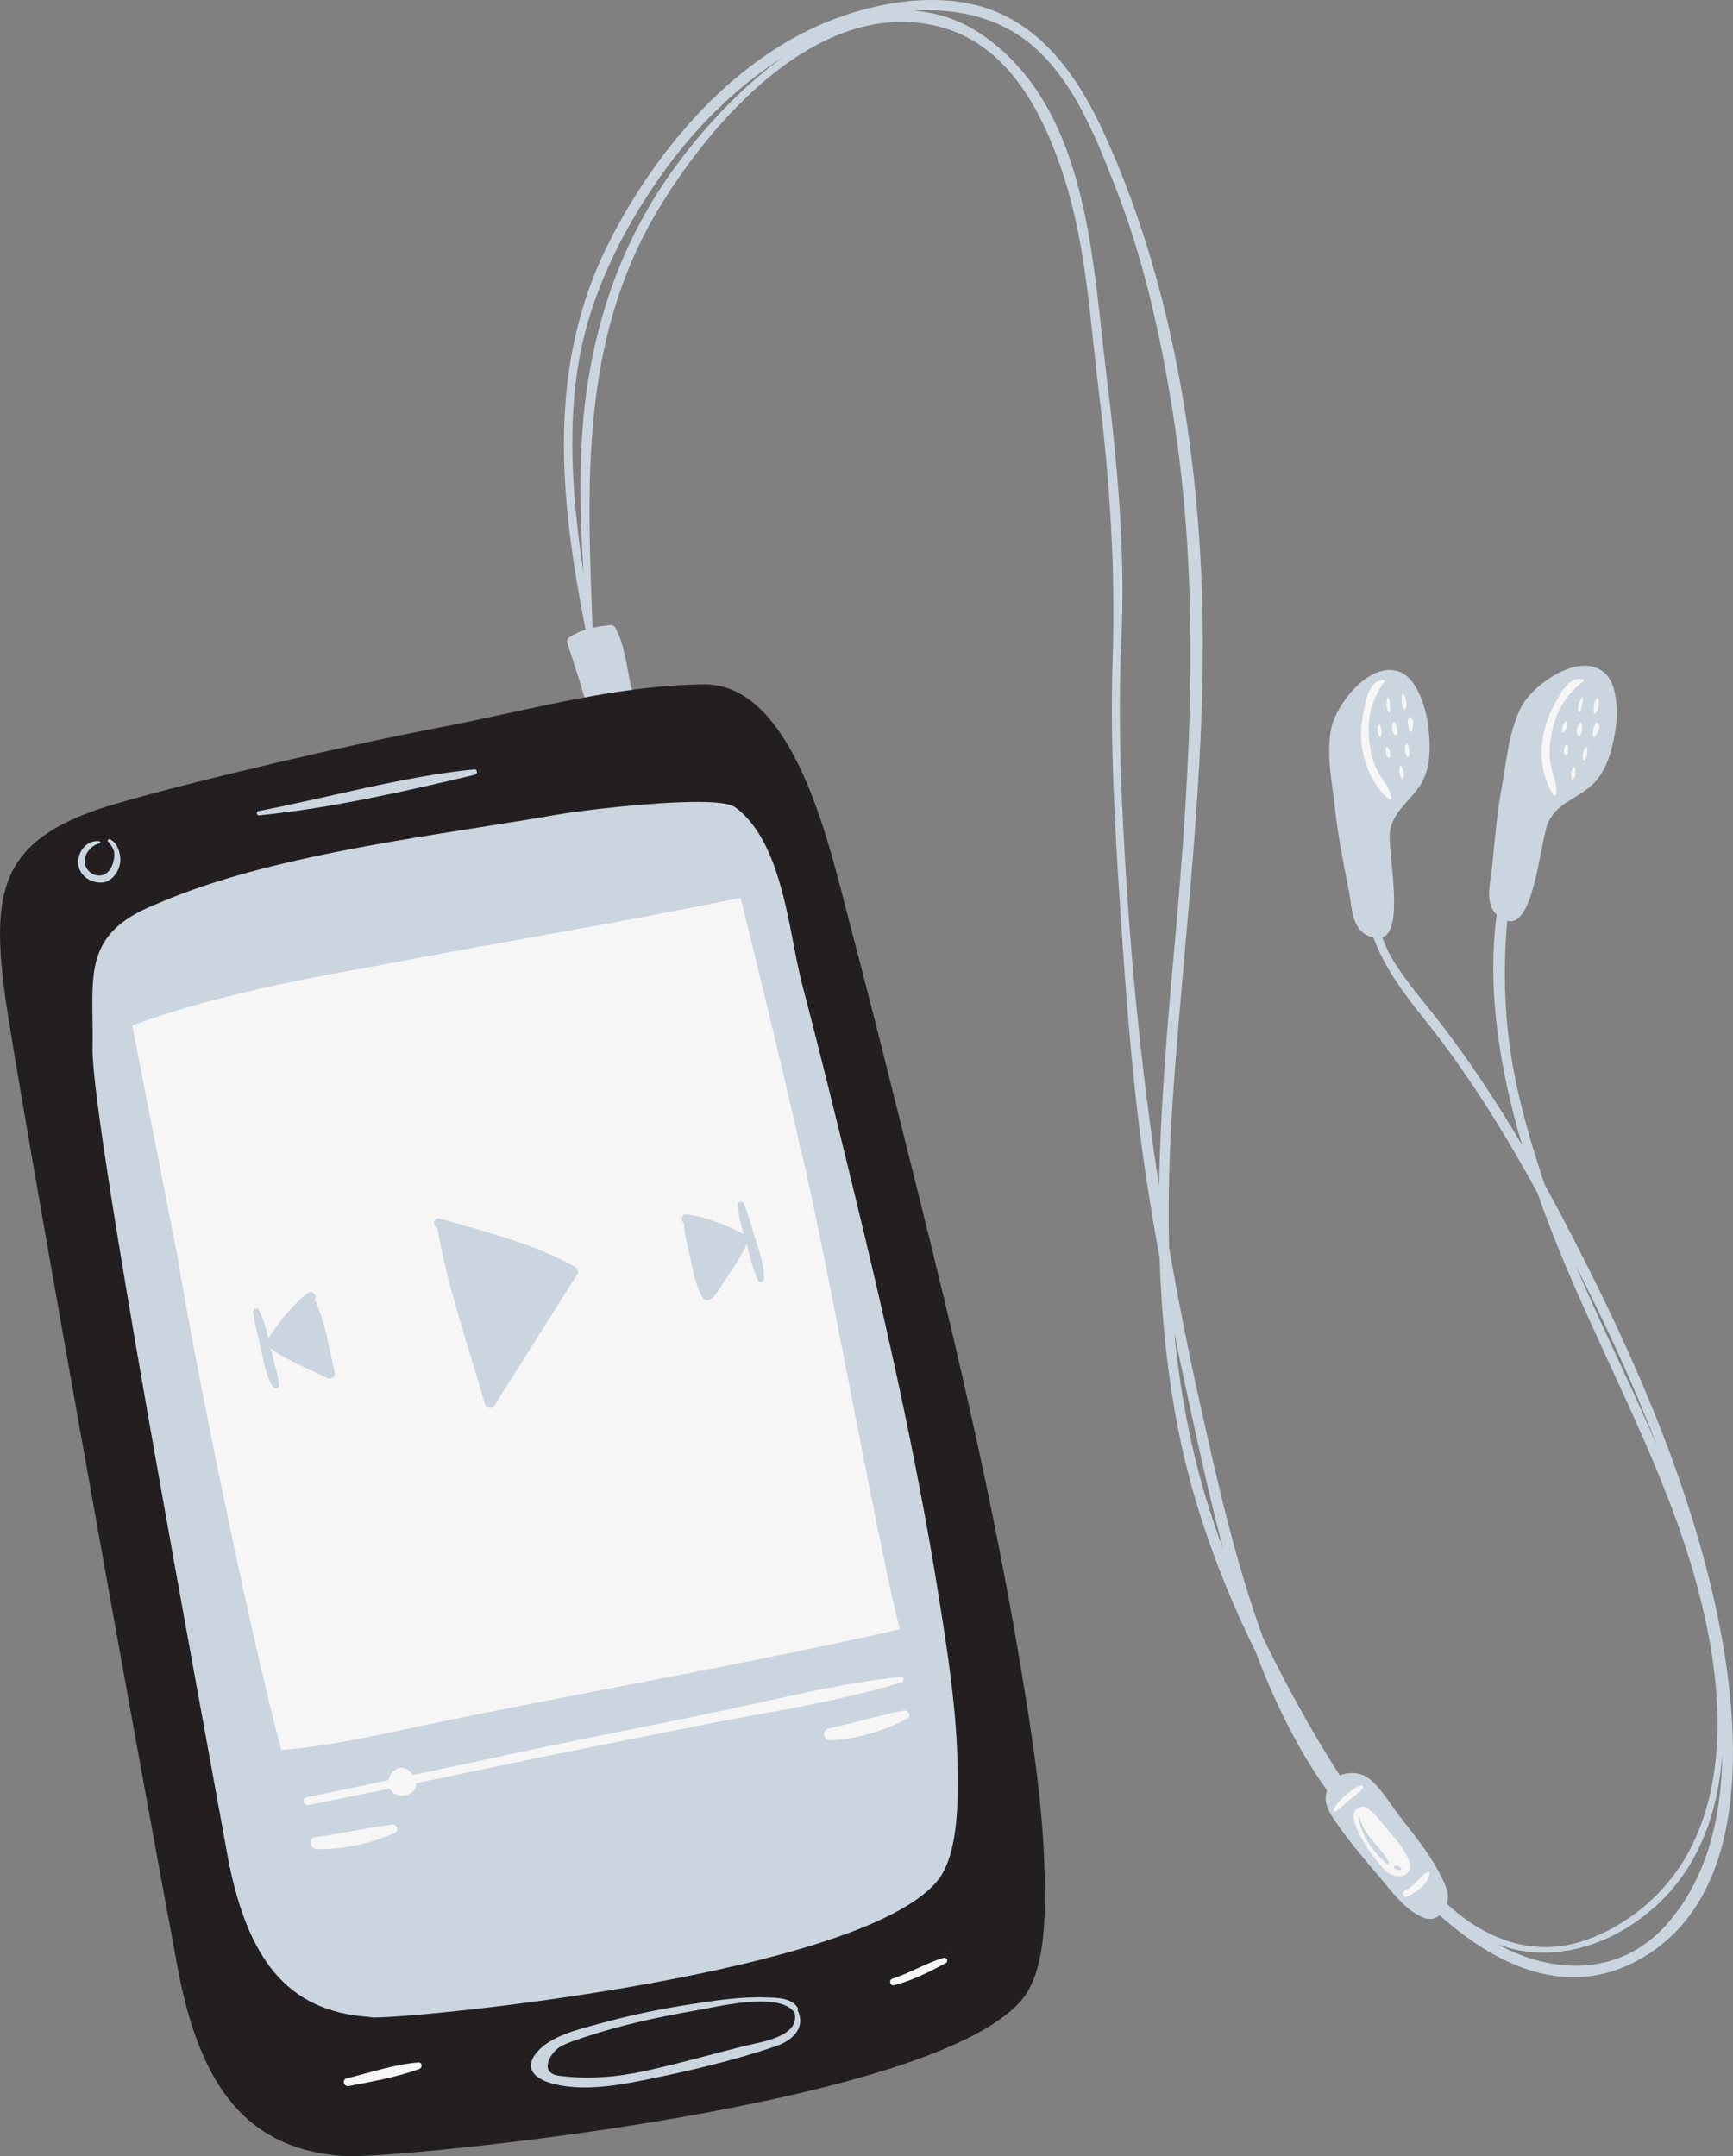 <?xml version="1.0" encoding="UTF-8" standalone="no"?><svg xmlns="http://www.w3.org/2000/svg" xmlns:xlink="http://www.w3.org/1999/xlink" fill="#000000" height="500" preserveAspectRatio="xMidYMid meet" version="1" viewBox="0.0 0.0 401.9 500.0" width="401.9" zoomAndPan="magnify"><rect x="0.0" y="0.0" width="401.9" height="500.0" fill="#808080" stroke="none"/><defs><clipPath id="a"><path d="M 0 155 L 243 155 L 243 500.02 L 0 500.02 Z M 0 155"/></clipPath><clipPath id="b"><path d="M 130 0 L 401.898 0 L 401.898 459 L 130 459 Z M 130 0"/></clipPath></defs><g><g clip-path="url(#a)" id="change1_1"><path d="M 136.027 161.605 L 136.043 161.656 C 135.879 161.688 135.715 161.711 135.547 161.742 C 129.391 162.879 123.25 164.207 117.191 165.523 C 111.633 166.73 106.383 167.871 101.148 168.859 C 82.648 172.355 46.203 180.766 26.934 186.363 C 0.777 193.961 -2.125 205.41 1.031 229.871 C 3.457 248.664 32.195 408.281 40.91 454.77 C 46.238 484.949 57.898 498.465 79.891 500 C 80.309 500.027 80.852 500.02 81.504 500.02 C 81.508 500.02 81.508 500.02 81.508 500.02 C 96.387 500.02 218.676 488.18 237.559 463 C 242.668 455.926 242.414 442.867 242.262 435.051 L 242.254 434.773 C 241.93 418.121 239.078 400.871 236.785 387.012 C 230.32 347.922 221.145 309.461 212.195 273.727 L 209.758 263.977 C 205.555 247.156 201.203 229.762 196.695 212.715 C 196.402 211.605 196.09 210.391 195.75 209.078 C 191.223 191.473 182.797 158.695 163.348 158.695 C 157.812 158.734 152.203 159.215 146.578 159.969 C 146.41 159.988 146.246 160.02 146.078 160.039 C 145.988 159.703 145.898 159.363 145.82 159.023 C 145.531 157.781 145.297 156.52 145.066 155.293 L 136.027 161.605" fill="#231f20"/></g><g clip-path="url(#b)" id="change2_6"><path d="M 386.27 446.527 C 375.602 458.32 360.172 457.875 347.359 450.895 C 359.117 455.293 372.59 451.863 383.227 442.68 C 394 433.379 398.383 420.418 399.43 406.844 C 399.23 421.152 396.027 435.742 386.27 446.527 Z M 272.336 309.18 C 273.777 316.211 275.285 323.227 276.82 330.23 C 278.871 339.594 281.051 349.371 283.664 359.145 C 277.523 343.164 274.031 326.293 272.336 309.18 Z M 268.805 275.117 C 265.316 252.441 262.852 229.656 261.348 206.512 C 260.09 187.074 259.148 167.555 260.062 148.082 C 261.031 127.273 259.039 106.848 256.508 86.219 C 253.336 60.359 252.32 26.602 229.469 9.285 C 223.758 4.957 217.844 2.891 211.922 2.508 C 220.051 1.961 228.191 3.324 235.105 7.453 C 247.613 14.926 253.793 30.875 258.812 43.766 C 265.285 60.371 269.121 77.793 271.938 95.363 C 278.562 136.652 276.121 177.672 272.406 219.105 C 270.727 237.848 269.105 256.5 268.805 275.117 Z M 156.402 38.949 C 146.172 53.023 139.934 68.562 136.824 85.676 C 133.992 101.242 134.402 117.105 135.301 132.891 C 133 117.188 131.57 101.375 133.941 85.559 C 136.367 69.367 143.84 54.137 153.184 40.859 C 160.812 30.023 170.418 20.391 181.594 13.223 C 171.434 20.57 162.566 30.469 156.402 38.949 Z M 368.25 299.992 C 367.266 297.781 366.309 295.562 365.363 293.336 C 372.23 306.848 378.84 320.996 384.391 335.535 C 379.273 323.539 373.52 311.777 368.25 299.992 Z M 397.852 372.492 C 390.918 340.82 376.836 309.789 361.754 281.234 C 360.609 279.074 359.441 276.926 358.262 274.777 C 355.883 267.824 353.801 260.773 352.141 253.598 C 349.016 240.109 348.363 226.926 349.543 213.523 C 355.426 215.211 356.98 197.363 358.73 191.535 C 360.504 186.406 365.441 185.418 369.191 182.062 C 372.547 178.906 373.727 174.367 374.516 170.023 C 375.25 166.207 375.336 159.086 372.312 156.211 C 369.773 153.797 366.191 154.012 362.754 155.449 C 358.41 157.266 354.305 161.023 352.809 163.906 C 350.047 169.234 349.457 175.746 348.465 181.469 C 347.285 187.785 346.691 194.098 346.102 200.414 C 345.766 204.41 344.121 209.316 347.094 212.109 C 344.754 229.852 347.895 248.285 352.996 265.551 C 347.387 256.043 341.312 246.797 334.645 238.039 C 330.828 233.031 326.609 228.344 323.254 222.992 C 322.121 221.188 321.25 219.312 320.578 217.383 C 325.516 215.754 322.25 199.594 322.266 193.809 C 322.5 188.383 326.953 186.027 329.586 181.742 C 331.898 177.766 331.734 173.07 331.254 168.688 C 330.867 164.82 328.918 157.973 325.195 156.078 C 322.078 154.488 318.703 155.715 315.816 158.078 C 312.172 161.059 309.309 165.828 308.703 169.02 C 307.574 174.914 308.871 181.32 309.555 187.094 C 310.227 193.484 311.457 199.703 312.695 205.926 C 313.617 210.328 313.27 216.32 318.508 217.371 C 320.934 224.113 325.207 229.969 330.391 236.426 C 340.395 248.883 348.871 262.609 356.57 276.648 C 356.848 277.449 357.129 278.242 357.41 279.031 C 366.332 304.02 379.539 327.207 388.605 352.137 C 396.965 375.117 403.824 405.984 391.914 428.902 C 386.855 438.633 377.906 446.367 367.578 449.953 C 355.648 454.094 344.301 449.637 335.535 441.465 C 336.395 439.004 334.898 436.43 333.793 434.301 C 331.297 429.508 327.652 425.172 324.379 420.895 C 322.289 418.168 320.164 414.484 317.406 412.391 C 315.594 411.016 312.859 410.762 310.727 411.746 C 310.34 411.141 309.953 410.539 309.574 409.938 C 303.469 400.246 297.949 390.082 292.895 379.738 C 286.395 361.891 282.176 342.969 278.176 324.988 C 275.531 313.094 273.188 301.215 271.125 289.32 C 270.828 277.57 271.211 265.824 272.016 254.301 C 274.926 212.449 280.785 170.742 278.359 128.707 C 276.445 95.457 269.926 61.254 256.02 30.875 C 250.898 19.688 243.734 8.605 232.234 3.254 C 220.672 -2.121 205.934 -0.113 194.391 4.074 C 170.637 12.695 152.289 34.348 141.18 56.316 C 126.691 84.961 129.797 115.668 135.805 146.02 C 134.516 146.426 133.266 146.977 132.082 147.777 C 131.668 148.059 131.395 148.559 131.559 149.07 C 132.922 153.32 134.332 157.496 135.547 161.738 C 139.223 161.062 142.902 160.453 146.578 159.965 C 146.48 159.613 146.387 159.262 146.305 158.906 C 145.262 154.391 144.926 149.719 142.719 145.566 C 142.531 145.215 142.047 144.902 141.637 144.945 C 140.199 145.102 138.793 145.289 137.43 145.59 C 136.133 112.367 134.598 79.137 152.219 49.309 C 164.898 27.848 190.754 -1.777 218.93 6.496 C 234.406 11.043 242.266 27.039 246.801 41.211 C 251.953 57.316 252.82 74.504 254.867 91.18 C 257.387 111.742 258.695 131.852 258.039 152.559 C 257.414 172.105 258.531 191.676 259.816 211.172 C 261.109 230.828 262.547 250.414 265.344 269.926 C 266.387 277.191 267.598 284.434 268.922 291.652 C 269.352 305.191 270.68 318.723 273.395 332.266 C 276.879 349.633 283.184 366.809 291.23 383.125 C 295.523 394.555 300.848 405.484 307.754 415.195 C 306.781 418.152 308.262 420.359 310.098 422.98 C 313.145 427.34 316.66 431.453 320.105 435.496 C 322.637 438.469 325.367 442.23 328.891 444.113 C 328.891 444.113 328.895 444.113 328.895 444.113 C 330.914 445.328 332.547 445.27 333.832 444.113 C 347.242 456.062 363.848 463.797 380.648 454.141 C 407.453 438.742 403.348 397.582 397.852 372.492" fill="#cbd5df"/></g><g id="change2_1"><path d="M 217.762 370.586 C 212.387 336.754 204.723 303.715 197.934 275.859 L 197.844 275.488 C 194.078 260.031 190.184 244.051 186.059 228.398 C 185.332 225.652 184.707 222.414 184.043 218.98 C 181.867 207.707 179.156 193.676 170.609 187.285 C 169.785 186.668 168.039 185.965 161.777 185.965 C 151.465 185.965 134.965 187.902 129.008 188.941 C 123.266 189.949 117.152 190.914 110.832 191.91 C 85.965 195.836 57.777 200.281 36.262 209.648 C 21.16 215.648 21.277 223.793 21.449 236.113 C 21.477 238.27 21.512 240.578 21.461 243.039 C 21.172 257.422 39.215 356.105 48.902 409.117 C 50.246 416.473 51.43 422.973 52.379 428.191 C 56.867 454.484 66.715 466.34 85.305 467.68 C 85.66 467.703 86.121 467.844 86.676 467.844 C 99.191 467.844 202.012 457.395 217.914 435.469 C 222.234 429.285 222.145 417.836 222.09 410.906 C 221.984 397.098 219.742 383.016 217.762 370.586" fill="#cbd5df"/></g><g id="change2_2"><path d="M 172.477 474.496 C 164.844 476.414 157.289 478.582 149.594 480.254 C 142.996 481.688 136.277 482.25 129.555 481.336 C 124.848 480.691 127.617 475.703 130.344 474.375 C 131.891 473.621 133.555 473.086 135.18 472.535 C 143.727 469.645 152.703 467.715 161.586 466.18 C 166.152 465.395 180.098 461.914 183.934 466.328 C 184.016 466.422 184.109 466.469 184.211 466.496 C 185.852 472.359 176.34 473.527 172.477 474.496 Z M 184.965 465.531 C 183.492 463.207 179.961 463.273 177.535 463.191 C 171.613 462.984 165.57 463.945 159.734 464.852 C 152.785 465.922 145.883 467.383 139.105 469.25 C 134.66 470.477 128.539 471.852 125.121 475.242 C 121.531 478.805 123.047 481.676 127.652 483.035 C 134.699 485.121 143.109 483.637 150.133 482.207 C 160.109 480.176 170.504 477.75 180.129 474.422 C 183.938 473.105 186.914 470.086 184.965 466.152 C 185.07 465.969 185.098 465.742 184.965 465.531" fill="#cbd5df"/></g><g id="change2_3"><path d="M 27.84 200.215 C 28.168 198.438 27.336 195.238 25.406 194.613 C 25.055 194.5 24.859 194.941 25.074 195.188 C 26.344 196.629 26.781 197.562 26.371 199.5 C 26.059 200.965 25.32 202.469 23.789 202.922 C 21.824 203.504 19.73 201.812 19.641 199.879 C 19.547 197.898 21.234 195.98 23.094 195.559 C 23.383 195.492 23.281 195.113 23.031 195.082 C 20.406 194.742 18.309 197.039 18.141 199.562 C 17.945 202.523 20.305 204.508 23.141 204.664 C 25.684 204.805 27.426 202.477 27.84 200.215" fill="#cbd5df"/></g><g id="change2_4"><path d="M 219.391 452.402 C 219.445 452.402 219.445 452.316 219.391 452.316 C 219.336 452.316 219.336 452.402 219.391 452.402" fill="#cbd5df"/></g><g id="change2_5"><path d="M 60.055 189.082 C 76.828 187.41 93.777 183.539 110.16 179.66 C 110.848 179.496 110.715 178.34 109.992 178.41 C 93.168 180.109 76.516 184.902 59.922 188.09 C 59.367 188.195 59.488 189.141 60.055 189.082" fill="#cbd5df"/></g><g id="change3_1"><path d="M 324.746 433.648 C 324.074 433.719 323.672 433.625 323.309 433.055 C 323.219 432.914 323.305 432.711 323.465 432.672 C 324.109 432.504 324.465 432.719 324.938 433.184 C 325.125 433.363 324.973 433.625 324.746 433.648 Z M 321.566 432.168 C 318.445 429.461 315.695 425.688 315.07 421.543 C 315.043 421.355 315.32 421.27 315.363 421.461 C 316.246 425.59 320.152 428.219 322.078 431.777 C 322.258 432.109 321.844 432.406 321.566 432.168 Z M 326.695 431.223 C 325.578 428.594 323.375 426.156 321.555 424 C 320.23 422.426 318.98 420.691 317.309 419.469 C 316.395 418.793 315.672 418.832 315.16 419.238 C 310.68 420.891 319.75 432.773 321.848 434.246 C 324.543 436.133 328.18 434.719 326.695 431.223" fill="#f6f6f6"/></g><g id="change3_2"><path d="M 315.98 414.777 C 316.246 414.473 316 413.906 315.555 414.051 C 314.277 414.473 313.27 415.262 312.258 416.121 C 311.086 417.117 309.883 418.238 309.266 419.676 C 309.152 419.945 309.406 420.32 309.711 420.117 C 310.746 419.438 311.633 418.547 312.559 417.73 C 313.691 416.73 314.98 415.926 315.98 414.777" fill="#f6f6f6"/></g><g id="change3_3"><path d="M 330.973 434.16 C 330.043 434.586 329.43 435.363 328.754 436.102 C 327.871 437.059 326.867 437.852 325.727 438.469 C 324.863 438.941 325.625 440.219 326.488 439.777 C 328.43 438.789 331.105 436.895 331.562 434.617 C 331.641 434.254 331.301 434.016 330.973 434.16" fill="#f6f6f6"/></g><g id="change3_4"><path d="M 218.832 454.004 C 214.715 455.211 211.062 457.531 206.98 458.84 C 206.02 459.148 206.414 460.617 207.402 460.359 C 211.633 459.25 215.516 457.285 219.344 455.219 C 220.016 454.859 219.555 453.789 218.832 454.004" fill="#f6f6f6"/></g><g id="change3_5"><path d="M 97.031 478.262 C 91.418 478.715 85.848 480.625 80.398 481.965 C 79.234 482.25 79.734 483.957 80.887 483.738 C 86.32 482.699 92.031 481.68 97.238 479.789 C 98.012 479.508 97.961 478.188 97.031 478.262" fill="#f6f6f6"/></g><g id="change3_6"><path d="M 208.891 388.855 C 193.559 390.453 178.262 394.539 163.172 397.617 C 147.652 400.785 132.098 403.809 116.621 407.16 C 109.664 408.668 102.703 410.148 95.742 411.621 C 95.664 411.531 95.582 411.445 95.5 411.363 C 94.477 409.75 92.504 409.375 91.012 410.945 C 90.516 411.469 90.234 412.129 90.125 412.809 C 83.77 414.148 77.41 415.484 71.051 416.824 C 69.902 417.062 70.391 418.805 71.535 418.574 C 77.816 417.312 84.098 416.035 90.375 414.758 C 90.695 415.422 91.254 415.973 92.082 416.23 C 93.84 416.781 96.484 415.953 96.516 413.773 C 96.516 413.68 96.496 413.598 96.488 413.504 C 102.984 412.172 109.48 410.832 115.969 409.461 C 131.031 406.281 146.156 403.367 161.25 400.324 C 177.098 397.129 193.598 394.859 209.062 390.125 C 209.734 389.918 209.645 388.773 208.891 388.855" fill="#f6f6f6"/></g><g id="change3_7"><path d="M 91.062 423.117 C 85.016 423.855 79.074 425.219 73.031 426.035 C 71.418 426.258 71.898 428.727 73.402 428.773 C 79.531 428.977 86.008 427.512 91.582 425.039 C 92.496 424.633 92.066 422.996 91.062 423.117" fill="#f6f6f6"/></g><g id="change3_8"><path d="M 209.578 396.648 C 203.703 397.809 197.973 399.582 192.109 400.832 C 190.566 401.156 190.914 403.633 192.48 403.566 C 198.625 403.316 204.977 401.43 210.371 398.531 C 211.453 397.949 210.676 396.434 209.578 396.648" fill="#f6f6f6"/></g><g id="change3_9"><path d="M 102.035 282.598 C 112.59 285.668 123.816 288.371 133.473 293.832 C 134.02 294.145 134.238 294.91 133.898 295.449 C 127.504 305.605 121.094 315.754 114.691 325.906 C 114.129 326.793 112.758 326.652 112.461 325.613 C 108.594 312.129 103.828 298.539 101.398 284.699 C 100.105 284.266 100.688 282.203 102.035 282.598 Z M 159.168 281.598 C 163.473 282.109 168.59 284.156 172.504 286.195 C 171.848 283.961 171.207 281.695 171.137 279.367 C 171.109 278.492 172.285 278.449 172.566 279.176 C 173.684 282.055 174.484 285.121 175.395 288.078 C 176.242 290.828 177.293 293.602 177.148 296.512 C 177.117 297.184 176.102 297.598 175.777 296.883 C 174.57 294.246 173.918 291.316 173.156 288.5 C 171.793 291.754 169.477 294.859 167.566 297.75 C 166.895 298.766 164.465 303.383 162.879 300.754 C 161.141 297.879 160.609 293.926 159.84 290.711 C 159.293 288.438 158.684 286.027 158.633 283.66 C 158.625 283.656 158.617 283.652 158.613 283.648 C 157.723 283.141 158.039 281.465 159.168 281.598 Z M 75.828 319.535 C 71.609 317.422 66.57 315.555 62.773 312.664 C 62.789 312.73 62.805 312.805 62.82 312.871 C 63.469 315.66 64.434 318.418 64.699 321.273 C 64.77 322.051 63.691 322.215 63.324 321.645 C 61.762 319.211 61.254 316.266 60.652 313.469 C 60.004 310.438 59.145 307.391 58.68 304.328 C 58.57 303.57 59.594 302.984 60.012 303.766 C 61.094 305.801 61.711 308.074 62.242 310.344 C 64.621 306.645 68.027 302.332 71.496 299.762 C 72.422 299.074 73.527 300.371 73.004 301.27 C 72.988 301.293 72.969 301.32 72.949 301.348 C 75.492 306.418 76.289 312.73 77.617 318.156 C 77.887 319.238 76.781 320.016 75.828 319.535 Z M 208.656 377.809 C 203.285 356.719 190.828 286.684 185.461 265.594 C 182.777 252.941 171.758 208.199 171.758 208.199 C 138.012 215.105 118.844 217.867 85.098 224.391 C 67.461 227.457 47.137 231.676 30.652 237.809 C 30.652 237.809 38.988 280.164 41.289 292.051 C 45.508 318.121 58.328 380.109 65.227 405.801 C 77.5 405.031 95.922 400.43 107.812 398.133 C 136.184 392.379 180.664 384.324 208.656 377.809" fill="#f6f6f6"/></g><g id="change3_10"><path d="M 360.164 168.613 C 361.191 164.371 363.684 160.641 367.129 158.078 C 367.328 157.93 367.344 157.574 367.051 157.508 C 363.531 156.691 361.273 161.91 359.984 164.395 C 356.855 170.434 356.469 178.449 360.188 184.289 C 360.41 184.641 360.914 184.484 360.938 184.086 C 361.07 182.18 360.664 180.973 360.066 179.125 C 358.945 175.66 359.32 172.078 360.164 168.613" fill="#f6f6f6"/></g><g id="change3_11"><path d="M 366.754 161.824 C 366.258 162.805 365.742 163.871 366.074 164.969 C 366.121 165.121 366.348 165.172 366.426 165.016 C 366.898 164.078 366.977 162.953 367.094 161.918 C 367.109 161.734 366.832 161.672 366.754 161.824" fill="#f6f6f6"/></g><g id="change3_12"><path d="M 370.004 165.504 C 370.738 164.566 370.922 163.164 370.676 162.016 C 370.633 161.82 370.363 161.809 370.27 161.961 C 369.688 162.898 369.5 164.266 369.645 165.352 C 369.664 165.508 369.875 165.668 370.004 165.504" fill="#f6f6f6"/></g><g id="change3_13"><path d="M 363.305 167.418 C 363.281 167.27 363.082 167.117 362.957 167.273 C 362.395 167.992 362.219 168.738 362.293 169.648 C 362.312 169.91 362.629 169.996 362.781 169.777 C 363.289 169.055 363.414 168.289 363.305 167.418" fill="#f6f6f6"/></g><g id="change3_14"><path d="M 366.426 167.66 C 365.707 168.328 365.387 169.672 365.914 170.523 C 366.047 170.734 366.344 170.73 366.477 170.523 C 366.945 169.785 367.016 168.59 366.777 167.754 C 366.73 167.598 366.543 167.555 366.426 167.66" fill="#f6f6f6"/></g><g id="change3_15"><path d="M 370.746 167.828 C 370.66 167.598 370.344 167.453 370.152 167.672 C 369.41 168.523 369.477 169.566 369.426 170.641 C 369.41 170.93 369.812 171.016 369.953 170.781 C 370.516 169.855 371.152 168.934 370.746 167.828" fill="#f6f6f6"/></g><g id="change3_16"><path d="M 363.035 172.789 C 362.688 173.414 362.68 174.043 362.734 174.75 C 362.77 175.168 363.367 175.285 363.492 174.852 C 363.684 174.172 363.805 173.535 363.555 172.859 C 363.473 172.645 363.164 172.559 363.035 172.789" fill="#f6f6f6"/></g><g id="change3_17"><path d="M 367.727 173.391 C 366.992 174.211 366.957 175.074 367.129 176.129 C 367.164 176.355 367.512 176.383 367.605 176.191 C 368.066 175.289 368.281 174.496 368.098 173.488 C 368.066 173.324 367.836 173.27 367.727 173.391" fill="#f6f6f6"/></g><g id="change3_18"><path d="M 364.883 177.906 C 364.293 178.727 364.301 179.652 364.449 180.617 C 364.48 180.84 364.77 180.816 364.875 180.676 C 365.477 179.844 365.402 178.938 365.25 177.953 C 365.219 177.762 364.969 177.777 364.883 177.906" fill="#f6f6f6"/></g><g id="change3_19"><path d="M 322.012 185.258 C 322.316 185.52 322.781 185.273 322.688 184.863 C 322.258 183.012 321.523 181.98 320.414 180.395 C 318.324 177.395 317.625 173.891 317.418 170.312 C 317.156 165.906 318.469 161.621 321.035 158.121 C 321.176 157.934 320.992 157.637 320.766 157.652 C 317.16 157.91 316.527 163.516 316.016 166.277 C 314.789 172.961 316.754 180.754 322.012 185.258" fill="#f6f6f6"/></g><g id="change3_20"><path d="M 322.355 165.023 C 322.527 163.988 322.277 162.891 322.09 161.867 C 322.059 161.691 321.77 161.691 321.738 161.867 C 321.547 162.941 321.359 164.117 322.004 165.07 C 322.086 165.191 322.324 165.199 322.355 165.023" fill="#f6f6f6"/></g><g id="change3_21"><path d="M 325.938 164.391 C 326.355 163.312 326.098 161.906 325.547 160.91 C 325.453 160.742 325.188 160.781 325.141 160.965 C 324.855 162.047 325.09 163.434 325.551 164.441 C 325.637 164.629 325.883 164.539 325.938 164.391" fill="#f6f6f6"/></g><g id="change3_22"><path d="M 319.684 168.23 C 319.359 169.059 319.43 169.828 319.754 170.645 C 319.848 170.883 320.172 170.906 320.258 170.645 C 320.543 169.781 320.422 168.996 320.051 168.184 C 319.969 168.004 319.734 168.086 319.684 168.23" fill="#f6f6f6"/></g><g id="change3_23"><path d="M 324.012 170.281 C 324.246 169.445 323.965 168.258 323.496 167.535 C 323.414 167.406 323.215 167.395 323.133 167.535 C 322.648 168.375 322.719 169.766 323.473 170.422 C 323.648 170.582 323.941 170.527 324.012 170.281" fill="#f6f6f6"/></g><g id="change3_24"><path d="M 327.41 169.508 C 327.676 168.461 328.023 167.387 327.316 166.449 C 327.176 166.262 326.828 166.18 326.707 166.449 C 326.246 167.484 326.598 168.457 326.863 169.508 C 326.934 169.777 327.344 169.777 327.41 169.508" fill="#f6f6f6"/></g><g id="change3_25"><path d="M 322.426 175.289 C 322.41 174.539 322.324 173.902 321.859 173.309 C 321.73 173.141 321.43 173.238 321.391 173.434 C 321.242 174.133 321.406 174.727 321.672 175.395 C 321.82 175.773 322.438 175.754 322.426 175.289" fill="#f6f6f6"/></g><g id="change3_26"><path d="M 326.055 172.629 C 325.594 173.633 325.797 174.461 326.273 175.422 C 326.375 175.617 326.715 175.582 326.754 175.359 C 326.926 174.367 326.91 173.535 326.438 172.629 C 326.367 172.488 326.125 172.48 326.055 172.629" fill="#f6f6f6"/></g><g id="change3_27"><path d="M 325.449 180.449 C 325.777 179.477 325.457 178.629 325.02 177.734 C 324.934 177.566 324.703 177.633 324.648 177.785 C 324.328 178.738 324.594 179.629 325.023 180.504 C 325.121 180.695 325.391 180.621 325.449 180.449" fill="#f6f6f6"/></g></g></svg>